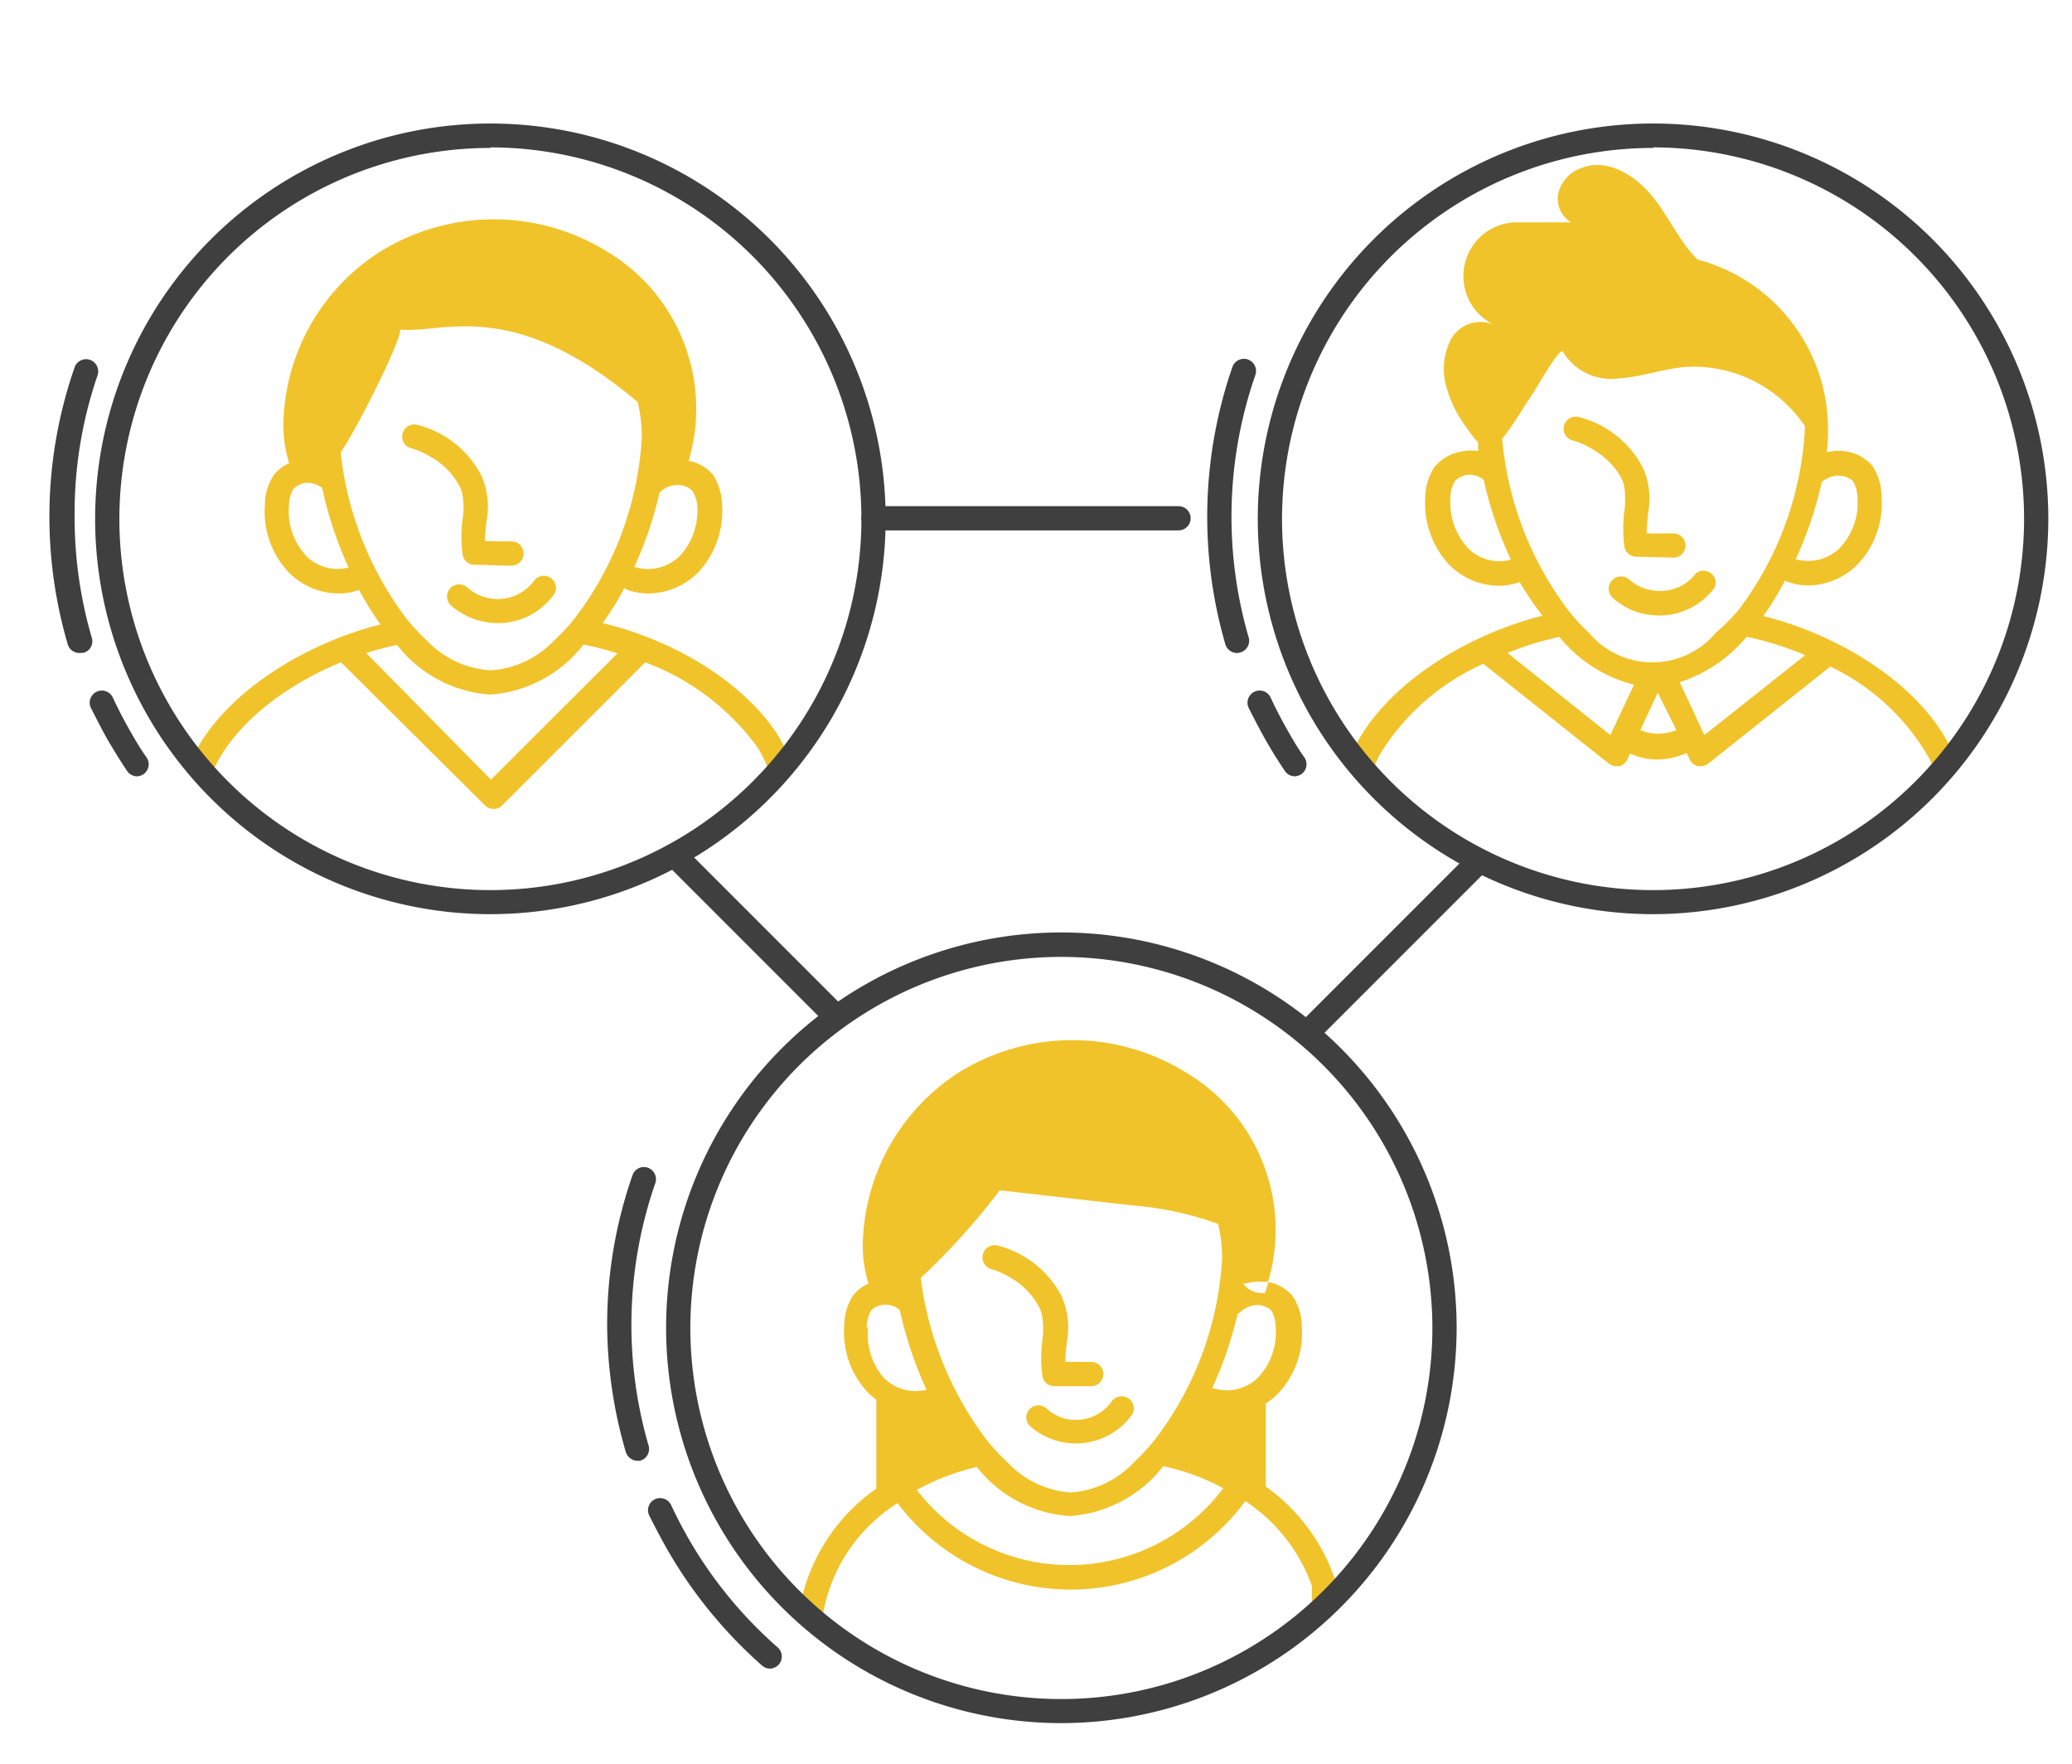 <svg xmlns="http://www.w3.org/2000/svg" xmlns:xlink="http://www.w3.org/1999/xlink" id="Warstwa_1" data-name="Warstwa 1" viewBox="0 0 111.08 94.53"><defs><style>.cls-1{fill:none;}.cls-2{clip-path:url(#clip-path);}.cls-3{fill:#f1c32a;}.cls-4{clip-path:url(#clip-path-2);}.cls-5{clip-path:url(#clip-path-3);}.cls-6{fill:#3f3f40;}</style><clipPath id="clip-path"><circle class="cls-1" cx="57.13" cy="71.17" r="20.54"></circle></clipPath><clipPath id="clip-path-2"><circle class="cls-1" cx="88.62" cy="27.78" r="20.54"></circle></clipPath><clipPath id="clip-path-3"><circle class="cls-1" cx="26.29" cy="27.78" r="20.54"></circle></clipPath></defs><g class="cls-2"><path class="cls-3" d="M71.6,84.75a10.11,10.11,0,0,0-3.74-5.07V75.22a3.45,3.45,0,0,0,.67-.54,4.72,4.72,0,0,0,1.26-3.6,2.91,2.91,0,0,0-.48-1.59A2.21,2.21,0,0,0,68,68.72c-.06.19-.11.38-.19.58a1.23,1.23,0,0,1-1.07-.39l-.09-.11.11,0a2.68,2.68,0,0,1,1-.09.79.79,0,0,1,.22,0,9.8,9.8,0,0,0-4.33-11.18,11.56,11.56,0,0,0-12.32,0,11.22,11.22,0,0,0-5.06,8.74,6.88,6.88,0,0,0,.29,2.53,2.19,2.19,0,0,0-.83.64,3,3,0,0,0-.47,1.59,4.72,4.72,0,0,0,1.26,3.6,3.39,3.39,0,0,0,.46.39v4.77a10,10,0,0,0-4.26,7.75l.36,12.12a.65.65,0,0,0,.65.63H71a.65.65,0,0,0,.65-.65V84.94A.63.63,0,0,0,71.6,84.75ZM49.36,68.5a36.94,36.94,0,0,0,4.24-4.7l7,.8a17.88,17.88,0,0,1,4.7,1l0,0a7.9,7.9,0,0,1,.22,1.83,17.59,17.59,0,0,1-3.6,9.73,11.48,11.48,0,0,1-1.1,1.19A5.17,5.17,0,0,1,57.41,80,5.15,5.15,0,0,1,54,78.37a11.15,11.15,0,0,1-1.09-1.17A18.15,18.15,0,0,1,49.36,68.5Zm3,10.12a6.88,6.88,0,0,0,5,2.64,6.93,6.93,0,0,0,5-2.67,11.82,11.82,0,0,1,3.22,1.18,10.32,10.32,0,0,1-16.43.09A12.64,12.64,0,0,1,52.41,78.62Zm14.1-8.26a1.39,1.39,0,0,1,1-.41,1.25,1.25,0,0,1,.69.28,1.81,1.81,0,0,1,.24.92,3.53,3.53,0,0,1-.89,2.63,2.39,2.39,0,0,1-2.42.64h-.1a21.14,21.14,0,0,0,1.37-4Zm-20,.79a1.91,1.91,0,0,1,.25-.92,1.13,1.13,0,0,1,1.53,0,20.94,20.94,0,0,0,1.43,4.26,2.39,2.39,0,0,1-2.31-.66A3.54,3.54,0,0,1,46.54,71.15ZM70.33,99h-26L44,87.57a8.82,8.82,0,0,1,4.12-7,11.61,11.61,0,0,0,18.64-.11A9.12,9.12,0,0,1,70.33,85Z"></path><path class="cls-3" d="M54.16,68.48a3.9,3.9,0,0,1,1.56,1.61,1.81,1.81,0,0,1,.16.48,4.72,4.72,0,0,1,0,1.29,7.27,7.27,0,0,0,0,1.88.65.65,0,0,0,.62.56l2,0h0a.65.65,0,0,0,0-1.3l-.57,0-.82,0a6.82,6.82,0,0,1,.07-.9V72a4.17,4.17,0,0,0-.26-2.51,5.36,5.36,0,0,0-3.45-2.73.65.65,0,0,0-.78.48.65.65,0,0,0,.48.79A4,4,0,0,1,54.16,68.48Z"></path><path class="cls-3" d="M57.28,76.08a2.35,2.35,0,0,1-1.15-.56.65.65,0,0,0-.92,0,.64.64,0,0,0,0,.91,3.31,3.31,0,0,0,.8.54,3.56,3.56,0,0,0,1,.34,3.79,3.79,0,0,0,.67.06,3.73,3.73,0,0,0,1.67-.4,3.59,3.59,0,0,0,1.3-1.09.64.64,0,0,0-.13-.91.66.66,0,0,0-.91.13A2.38,2.38,0,0,1,57.28,76.08Z"></path></g><g class="cls-4"><path class="cls-3" d="M104.6,40.13c-1.67-3.46-6-6.1-10.07-7.11a16.5,16.5,0,0,0,1.17-1.91.29.29,0,0,0,.12.07,3.21,3.21,0,0,0,1.11.2,3.79,3.79,0,0,0,2.68-1.15,4.75,4.75,0,0,0,1.26-3.61A3,3,0,0,0,100.4,25a2.3,2.3,0,0,0-1.57-.82,2.55,2.55,0,0,0-.89.06A11.89,11.89,0,0,0,98,23a9.4,9.4,0,0,0-7-9.09v0c-1-1-1.56-2.36-2.47-3.45S86.14,8.47,84.8,9a1.93,1.93,0,0,0-1.25,1.31,1.48,1.48,0,0,0,.68,1.61H81.12a2.89,2.89,0,0,0-1,5.5,1.82,1.82,0,0,0-2.32.74,3.46,3.46,0,0,0-.25,2.61A6.58,6.58,0,0,0,78.68,23a6.45,6.45,0,0,0,.56.72c0,.15,0,.3,0,.46a2.47,2.47,0,0,0-.75,0,2.39,2.39,0,0,0-1.6.87,3,3,0,0,0-.48,1.59,4.84,4.84,0,0,0,1.26,3.61,3.83,3.83,0,0,0,2.69,1.15,3.25,3.25,0,0,0,1.11-.2h0A17.23,17.23,0,0,0,82.69,33c-3.93,1-8.17,3.5-10,6.91a7,7,0,0,0-.57,4.52l2.13,10.91a.64.64,0,0,0,.63.53l27.44.22h0a.65.65,0,0,0,.64-.54l2.11-11.27A6.67,6.67,0,0,0,104.6,40.13Zm-7.84-5L91.37,39.4l-1.32-2.83a7.81,7.81,0,0,0,3.59-2.44A17.52,17.52,0,0,1,96.76,35.11Zm-7.89,2,1,2a2.45,2.45,0,0,1-1.93,0ZM98.65,25.5a1.14,1.14,0,0,1,.68.28,1.83,1.83,0,0,1,.25.91,3.53,3.53,0,0,1-.9,2.63,2.4,2.4,0,0,1-2.41.65,20.42,20.42,0,0,0,1.39-4.12A1.29,1.29,0,0,1,98.65,25.5Zm-20,3.82a3.56,3.56,0,0,1-.89-2.63,1.65,1.65,0,0,1,.25-.91,1.13,1.13,0,0,1,.68-.33,1.2,1.2,0,0,1,.85.27A20.89,20.89,0,0,0,81,30,2.38,2.38,0,0,1,78.64,29.32Zm1.89-5.82c.59-.69,1.08-1.61,1.59-2.33.22-.32,1.34-2.35,1.64-2.35a3,3,0,0,0,3,1.46c1.17-.06,2.3-.48,3.46-.6a7.18,7.18,0,0,1,6.53,3.16V23a17.62,17.62,0,0,1-3.6,9.75A11.15,11.15,0,0,1,92,33.9a4.44,4.44,0,0,1-6.83,0,9.52,9.52,0,0,1-1.09-1.18A17.84,17.84,0,0,1,80.53,23.5Zm3.06,10.64a7.51,7.51,0,0,0,4,2.56l-1.27,2.7L80.82,35A16.52,16.52,0,0,1,83.59,34.14Zm20.24,9.91-2,10.74-26.36-.21-2-10.39a5.62,5.62,0,0,1,.46-3.69,12.41,12.41,0,0,1,5.58-4.92l6.73,5.35a.67.67,0,0,0,.4.14l.15,0a.64.64,0,0,0,.44-.36l.15-.32a3.46,3.46,0,0,0,1.45.32,4,4,0,0,0,1.58-.35l.17.35a.64.64,0,0,0,.44.36l.14,0a.68.68,0,0,0,.41-.14l6.54-5.2a12,12,0,0,1,5.35,5A5.41,5.41,0,0,1,103.83,44.05Z"></path><path class="cls-3" d="M86.93,25.64a1.61,1.61,0,0,1,.15.47,4.76,4.76,0,0,1,0,1.3,7.62,7.62,0,0,0,0,1.87.66.66,0,0,0,.63.56l2,.05h0a.65.65,0,0,0,0-1.3H89.1l-.82,0a9.07,9.07,0,0,1,.06-.91.34.34,0,0,0,0-.1,4.13,4.13,0,0,0-.26-2.5,5.36,5.36,0,0,0-3.45-2.73.66.66,0,0,0-.79.48.65.65,0,0,0,.48.78,3.77,3.77,0,0,1,1,.44A4,4,0,0,1,86.93,25.64Z"></path><path class="cls-3" d="M88.48,31.62a2.36,2.36,0,0,1-1.14-.56.65.65,0,1,0-.87,1,4,4,0,0,0,.8.54,3.59,3.59,0,0,0,1,.33,3.91,3.91,0,0,0,.68.06,3.65,3.65,0,0,0,1.66-.39,3.75,3.75,0,0,0,1.31-1.1.65.65,0,0,0-1-.77A2.4,2.4,0,0,1,88.48,31.62Z"></path></g><g class="cls-5"><path class="cls-3" d="M42.64,41.79a7.5,7.5,0,0,0-1-2.48c-1.84-2.78-5.52-5-9.33-5.91a17.11,17.11,0,0,0,1.17-1.89.71.71,0,0,0,.17.11,3.24,3.24,0,0,0,1.11.19,3.83,3.83,0,0,0,2.69-1.15,4.82,4.82,0,0,0,1.26-3.61,3.08,3.08,0,0,0-.48-1.59,2.23,2.23,0,0,0-1.31-.76,9.82,9.82,0,0,0-4.33-11.19,11.56,11.56,0,0,0-12.32.05,11.19,11.19,0,0,0-5.06,8.73,7,7,0,0,0,.29,2.54,2.14,2.14,0,0,0-.82.63,2.91,2.91,0,0,0-.48,1.59,4.75,4.75,0,0,0,1.26,3.61,3.79,3.79,0,0,0,2.68,1.15,3.2,3.2,0,0,0,1.11-.19s0,0,0,0a16.42,16.42,0,0,0,1.15,1.85c-4,1-8.4,3.65-10.07,7.11a6.77,6.77,0,0,0-.49,4.19l2.3,11.45a.65.65,0,0,0,.64.52H40a.64.64,0,0,0,.63-.53l2.11-10.9A8.26,8.26,0,0,0,42.64,41.79ZM37.38,27.12a3.56,3.56,0,0,1-.89,2.63,2.4,2.4,0,0,1-2.42.65H34a20.67,20.67,0,0,0,1.36-4l0,0a1.33,1.33,0,0,1,1.05-.4,1.1,1.1,0,0,1,.68.28A1.65,1.65,0,0,1,37.38,27.12Zm-21,2.63a3.48,3.48,0,0,1-.89-2.63,1.74,1.74,0,0,1,.24-.91,1.13,1.13,0,0,1,.69-.33,1.3,1.3,0,0,1,.85.27,20.57,20.57,0,0,0,1.42,4.27A2.4,2.4,0,0,1,16.36,29.75Zm1.9-5.52c1.23-1.88,3.61-6.85,3.11-6.57,2.34.27,6-1.85,12.81,3.9,0,0,0,0,0,.05a8.21,8.21,0,0,1,.21,1.8,17.62,17.62,0,0,1-3.59,9.72,9.86,9.86,0,0,1-1.11,1.2,5.14,5.14,0,0,1-3.41,1.6,5.14,5.14,0,0,1-3.42-1.6,11.15,11.15,0,0,1-1.09-1.17A18,18,0,0,1,18.26,24.23Zm3,10.33a6.93,6.93,0,0,0,5,2.67,6.93,6.93,0,0,0,5-2.68,15.72,15.72,0,0,1,1.82.47l-6.78,6.77L19.63,35C20.19,34.83,20.75,34.68,21.3,34.56ZM41.44,45l-2,10.38H13.32L11.13,44.49a5.38,5.38,0,0,1,.38-3.36c1.18-2.45,3.89-4.44,6.77-5.63L26,43.17a.68.68,0,0,0,.46.19.64.64,0,0,0,.46-.19l7.67-7.67a13.15,13.15,0,0,1,6,4.53,6.52,6.52,0,0,1,.85,2.06A7,7,0,0,1,41.44,45Z"></path><path class="cls-3" d="M24.64,26.07a1.6,1.6,0,0,1,.16.48,4.36,4.36,0,0,1,0,1.29,7.19,7.19,0,0,0,0,1.87.64.64,0,0,0,.62.56l2,.05h0a.65.65,0,0,0,0-1.3h-.56L26,29a6.84,6.84,0,0,1,.07-.91V28a4.13,4.13,0,0,0-.26-2.5,5.33,5.33,0,0,0-3.45-2.73.65.65,0,0,0-.78.48.64.64,0,0,0,.48.78,4,4,0,0,1,1,.44A3.93,3.93,0,0,1,24.64,26.07Z"></path><path class="cls-3" d="M26.2,32.06a2.45,2.45,0,0,1-1.15-.57.65.65,0,0,0-.92.05.66.66,0,0,0,.05.92A4,4,0,0,0,25,33a3.65,3.65,0,0,0,1,.33,3.05,3.05,0,0,0,.67.07,3.69,3.69,0,0,0,3-1.5.64.64,0,0,0-.13-.91.65.65,0,0,0-.91.14A2.42,2.42,0,0,1,26.2,32.06Z"></path></g><path class="cls-6" d="M56.9,92.36A21.19,21.19,0,1,1,78.09,71.17,21.21,21.21,0,0,1,56.9,92.36Zm0-41.07A19.89,19.89,0,1,0,76.79,71.17,19.91,19.91,0,0,0,56.9,51.29Z"></path><path class="cls-6" d="M34.18,78.3a.67.67,0,0,1-.63-.47,24.58,24.58,0,0,1-1-6.84,24.21,24.21,0,0,1,1.36-8,.64.64,0,0,1,.82-.4.65.65,0,0,1,.4.83,23.17,23.17,0,0,0-.36,14.06.65.65,0,0,1-.44.81A.57.57,0,0,1,34.18,78.3Z"></path><path class="cls-6" d="M41.29,89.44a.66.66,0,0,1-.43-.16A24.66,24.66,0,0,1,35.8,83.1c-.35-.61-.68-1.24-1-1.88a.65.65,0,0,1,.31-.86.66.66,0,0,1,.87.31c.28.61.59,1.2.92,1.78a23,23,0,0,0,4.79,5.85.65.65,0,0,1,.06.92A.68.68,0,0,1,41.29,89.44Z"></path><path class="cls-6" d="M4.25,35a.65.65,0,0,1-.62-.47A24.34,24.34,0,0,1,4,19.69a.65.65,0,0,1,.83-.4.66.66,0,0,1,.4.83A22.71,22.71,0,0,0,4,27.71a23,23,0,0,0,.92,6.47.64.64,0,0,1-.44.81Z"></path><path class="cls-6" d="M7.35,41.61a.65.65,0,0,1-.54-.29c-.33-.49-.64-1-.94-1.5s-.67-1.24-1-1.88a.65.65,0,0,1,1.18-.55c.28.61.59,1.2.92,1.78s.58,1,.89,1.43a.65.65,0,0,1-.17.9A.7.7,0,0,1,7.35,41.61Z"></path><path class="cls-6" d="M66.31,35a.65.65,0,0,1-.62-.47,24.54,24.54,0,0,1,.38-14.86.65.65,0,1,1,1.23.43,23.17,23.17,0,0,0-.36,14.06.65.65,0,0,1-.44.81A.63.63,0,0,1,66.31,35Z"></path><path class="cls-6" d="M69.42,41.61a.64.64,0,0,1-.54-.29c-.33-.49-.65-1-.94-1.5s-.68-1.24-1-1.88a.65.65,0,0,1,1.18-.55c.28.61.59,1.2.92,1.78s.58,1,.89,1.43a.65.65,0,0,1-.17.9A.69.69,0,0,1,69.42,41.61Z"></path><path class="cls-6" d="M88.63,49a21.19,21.19,0,1,1,21.18-21.19A21.21,21.21,0,0,1,88.63,49Zm0-41.07a19.89,19.89,0,1,0,19.88,19.88A19.91,19.91,0,0,0,88.63,7.9Z"></path><path class="cls-6" d="M26.29,49A21.19,21.19,0,1,1,47.48,27.78,21.2,21.2,0,0,1,26.29,49Zm0-41.07A19.89,19.89,0,1,0,46.18,27.78,19.91,19.91,0,0,0,26.29,7.9Z"></path><rect class="cls-6" x="39.91" y="44.3" width="1.3" height="11.86" transform="translate(-23.64 43.39) rotate(-45)"></rect><rect class="cls-6" x="68.11" y="50.06" width="13.24" height="1.3" transform="translate(-13.97 67.7) rotate(-45)"></rect><path class="cls-6" d="M63.18,28.43H46.83a.65.65,0,0,1,0-1.3H63.18a.65.65,0,0,1,0,1.3Z"></path></svg>